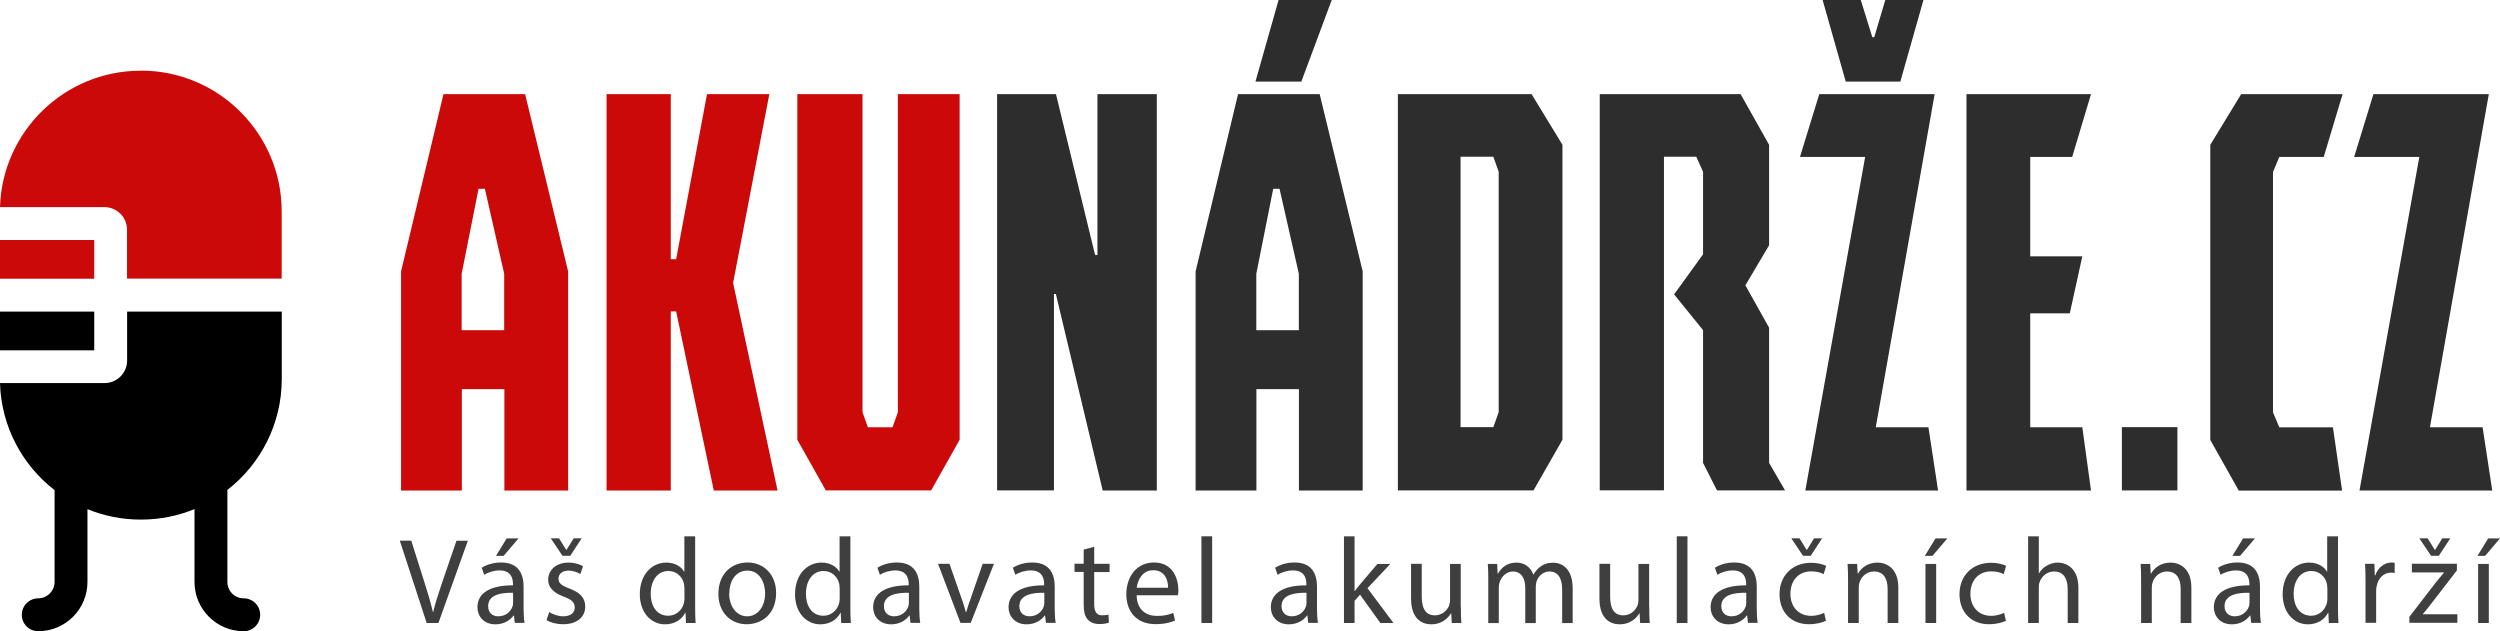 <?xml version="1.0" encoding="UTF-8"?><svg id="Vrstva_2" xmlns="http://www.w3.org/2000/svg" viewBox="0 0 261.56 66.03"><g id="Vrstva_1-2"><path d="M52.76,40.71h-4.44v10.61h-6.36v-22.93l4.44-18.54h8.54l4.5,18.54v22.93h-6.67v-10.61ZM48.31,34.55h4.44v-5.91l-2.02-8.89h-.66l-1.77,8.89v5.91Z" style="fill:#cc0909;"/><path d="M80.49,9.85l-3.79,19.75,4.65,21.72h-6.67l-3.94-18.74h-.56v18.74h-6.72V9.85h6.72v17.27h.56l3.23-17.27h6.52Z" style="fill:#cc0909;"/><path d="M86.4,51.31l-2.98-5.3V9.85h6.82v33.28l.56,1.57h2.58l.56-1.57V9.85h6.46v36.16l-2.98,5.3h-11.01Z" style="fill:#cc0909;"/><path d="M110.28,51.31h-5.96V9.85h6.16l4.09,16.82h.25V9.85h6.21v41.47h-5.66l-4.9-20.56h-.2v20.56Z" style="fill:#2d2d2d;"/><path d="M135.89,40.71h-4.44v10.61h-6.36v-22.93l4.44-18.54h8.54l4.5,18.54v22.93h-6.67v-10.61ZM133.77,0h5.56l-3.18,8.54h-4.8l2.42-8.54ZM131.45,34.55h4.44v-5.91l-2.02-8.89h-.66l-1.77,8.89v5.91Z" style="fill:#2d2d2d;"/><path d="M146.25,51.31V9.85h13.99l3.23,5.3v30.86l-3.03,5.3h-14.19ZM152.81,16.41v28.28h3.43l.56-1.57v-25.15l-.56-1.57h-3.43Z" style="fill:#2d2d2d;"/><path d="M167.36,9.85h14.75l2.98,5.3v10.51l-2.48,4.19,2.48,4.44v14.14l1.67,2.88h-7.12l-1.46-2.88v-13.89l-3.03-3.74,3.03-4.19v-8.64l-.71-1.57h-3.38v34.9h-6.72V9.85Z" style="fill:#2d2d2d;"/><path d="M202.41,9.85l-6.16,34.85h5.51l1.01,6.62h-13.89l6.26-34.9h-6.82l2.02-6.57h12.07ZM190.69,0h3.99l1.21,3.89h.2l1.16-3.89h3.99l-2.42,8.54h-5.71l-2.42-8.54Z" style="fill:#2d2d2d;"/><path d="M216.55,32.78h-4.14v11.92h5.45l.91,6.62h-13.03V9.85h13.03l-1.97,6.57h-4.39v10.4h5.45l-1.31,5.96Z" style="fill:#2d2d2d;"/><path d="M227.81,51.31h-5.81v-6.62h5.81v6.62Z" style="fill:#2d2d2d;"/><path d="M231.25,15.15l3.23-5.3h10.61l-1.97,6.57h-4.65l-.66,1.57v25.15l.66,1.57h5.61l.96,6.62h-10.81l-2.98-5.3V15.15Z" style="fill:#2d2d2d;"/><path d="M260.39,9.85l-6.16,34.85h5.51l1.01,6.62h-13.89l6.26-34.9h-6.82l2.02-6.57h12.07Z" style="fill:#2d2d2d;"/><path d="M44.64,65.18l-2.81-8.61h1.2l1.34,4.24c.37,1.16.69,2.21.92,3.22h.03c.24-1,.6-2.08.98-3.21l1.46-4.25h1.19l-3.08,8.61h-1.23Z" style="fill:#3f3f3f;"/><path d="M53.86,65.18l-.09-.78h-.04c-.35.49-1.01.92-1.89.92-1.25,0-1.89-.88-1.89-1.78,0-1.49,1.33-2.31,3.72-2.3v-.13c0-.51-.14-1.43-1.4-1.43-.57,0-1.18.18-1.61.46l-.26-.74c.51-.33,1.25-.55,2.03-.55,1.89,0,2.35,1.29,2.35,2.53v2.31c0,.54.03,1.06.1,1.48h-1.02ZM53.69,62.02c-1.23-.03-2.62.19-2.62,1.39,0,.73.49,1.07,1.06,1.07.8,0,1.32-.51,1.49-1.03.04-.12.06-.24.06-.36v-1.07ZM54.25,56.33l-1.56,1.83h-.8l1.12-1.83h1.24Z" style="fill:#3f3f3f;"/><path d="M57.45,64.03c.33.22.92.45,1.48.45.82,0,1.2-.41,1.2-.92,0-.54-.32-.83-1.15-1.14-1.11-.4-1.63-1.01-1.63-1.75,0-1,.8-1.81,2.13-1.81.63,0,1.18.18,1.52.38l-.28.82c-.24-.15-.69-.36-1.26-.36-.66,0-1.03.38-1.03.84,0,.51.37.74,1.18,1.05,1.07.41,1.62.95,1.62,1.87,0,1.08-.84,1.85-2.31,1.85-.68,0-1.3-.17-1.74-.42l.28-.86ZM58.85,58.15l-1.23-1.83h.87l.75,1.21h.03l.75-1.21h.84l-1.2,1.83h-.82Z" style="fill:#3f3f3f;"/><path d="M72.73,56.11v7.47c0,.55.01,1.18.05,1.6h-1.01l-.05-1.07h-.03c-.34.69-1.1,1.21-2.11,1.21-1.49,0-2.64-1.26-2.64-3.14-.01-2.06,1.26-3.32,2.77-3.32.94,0,1.58.45,1.86.94h.03v-3.69h1.12ZM71.6,61.51c0-.14-.01-.33-.05-.47-.17-.71-.78-1.3-1.62-1.3-1.16,0-1.85,1.02-1.85,2.39,0,1.25.61,2.29,1.83,2.29.75,0,1.44-.5,1.65-1.34.04-.15.05-.31.05-.49v-1.07Z" style="fill:#3f3f3f;"/><path d="M81.2,62.03c0,2.29-1.58,3.28-3.08,3.28-1.67,0-2.96-1.23-2.96-3.18,0-2.07,1.35-3.28,3.06-3.28s2.98,1.29,2.98,3.18ZM76.29,62.1c0,1.35.78,2.38,1.88,2.38s1.88-1.01,1.88-2.4c0-1.05-.52-2.38-1.85-2.38s-1.9,1.23-1.9,2.4Z" style="fill:#3f3f3f;"/><path d="M88.97,56.11v7.47c0,.55.01,1.18.05,1.6h-1.01l-.05-1.07h-.03c-.34.69-1.1,1.21-2.11,1.21-1.49,0-2.64-1.26-2.64-3.14-.01-2.06,1.26-3.32,2.77-3.32.94,0,1.58.45,1.86.94h.03v-3.69h1.12ZM87.84,61.51c0-.14-.01-.33-.05-.47-.17-.71-.78-1.3-1.62-1.3-1.16,0-1.85,1.02-1.85,2.39,0,1.25.61,2.29,1.83,2.29.75,0,1.44-.5,1.65-1.34.04-.15.05-.31.05-.49v-1.07Z" style="fill:#3f3f3f;"/><path d="M95.26,65.18l-.09-.78h-.04c-.34.49-1.01.92-1.89.92-1.25,0-1.89-.88-1.89-1.78,0-1.49,1.33-2.31,3.72-2.3v-.13c0-.51-.14-1.43-1.4-1.43-.57,0-1.18.18-1.61.46l-.26-.74c.51-.33,1.25-.55,2.03-.55,1.89,0,2.35,1.29,2.35,2.53v2.31c0,.54.03,1.06.1,1.48h-1.02ZM95.1,62.02c-1.23-.03-2.62.19-2.62,1.39,0,.73.49,1.07,1.06,1.07.8,0,1.32-.51,1.49-1.03.04-.12.06-.24.06-.36v-1.07Z" style="fill:#3f3f3f;"/><path d="M99.34,58.99l1.21,3.47c.2.56.37,1.07.5,1.58h.04c.14-.51.32-1.02.52-1.58l1.2-3.47h1.18l-2.43,6.18h-1.07l-2.35-6.18h1.2Z" style="fill:#3f3f3f;"/><path d="M109.43,65.18l-.09-.78h-.04c-.34.49-1.01.92-1.89.92-1.25,0-1.89-.88-1.89-1.78,0-1.49,1.33-2.31,3.72-2.3v-.13c0-.51-.14-1.43-1.4-1.43-.57,0-1.18.18-1.61.46l-.26-.74c.51-.33,1.25-.55,2.03-.55,1.89,0,2.35,1.29,2.35,2.53v2.31c0,.54.03,1.06.1,1.48h-1.02ZM109.27,62.02c-1.23-.03-2.62.19-2.62,1.39,0,.73.49,1.07,1.06,1.07.8,0,1.32-.51,1.49-1.03.04-.12.06-.24.06-.36v-1.07Z" style="fill:#3f3f3f;"/><path d="M114.48,57.22v1.77h1.61v.86h-1.61v3.33c0,.77.22,1.2.84,1.2.29,0,.51-.04.65-.08l.05.84c-.22.09-.56.15-1,.15-.52,0-.95-.17-1.21-.47-.32-.33-.43-.88-.43-1.61v-3.37h-.96v-.86h.96v-1.48l1.1-.29Z" style="fill:#3f3f3f;"/><path d="M118.92,62.29c.03,1.52,1,2.15,2.12,2.15.8,0,1.29-.14,1.71-.32l.19.8c-.4.18-1.07.38-2.06.38-1.9,0-3.04-1.25-3.04-3.12s1.1-3.33,2.9-3.33c2.02,0,2.55,1.77,2.55,2.91,0,.23-.03.41-.04.52h-4.34ZM122.21,61.49c.01-.72-.29-1.83-1.56-1.83-1.14,0-1.63,1.05-1.72,1.83h3.28Z" style="fill:#3f3f3f;"/><path d="M125.7,56.11h1.12v9.07h-1.12v-9.07Z" style="fill:#3f3f3f;"/><path d="M136.87,65.18l-.09-.78h-.04c-.34.49-1.01.92-1.89.92-1.25,0-1.89-.88-1.89-1.78,0-1.49,1.33-2.31,3.72-2.3v-.13c0-.51-.14-1.43-1.4-1.43-.57,0-1.18.18-1.61.46l-.26-.74c.51-.33,1.25-.55,2.03-.55,1.89,0,2.35,1.29,2.35,2.53v2.31c0,.54.03,1.06.1,1.48h-1.02ZM136.7,62.02c-1.23-.03-2.62.19-2.62,1.39,0,.73.49,1.07,1.06,1.07.8,0,1.32-.51,1.49-1.03.04-.12.06-.24.06-.36v-1.07Z" style="fill:#3f3f3f;"/><path d="M141.72,61.83h.03c.15-.22.37-.49.55-.7l1.81-2.13h1.35l-2.39,2.54,2.72,3.64h-1.37l-2.13-2.96-.57.64v2.32h-1.11v-9.07h1.11v5.72Z" style="fill:#3f3f3f;"/><path d="M152.84,63.49c0,.64.01,1.2.05,1.69h-1l-.06-1.01h-.03c-.29.5-.95,1.15-2.04,1.15-.97,0-2.13-.54-2.13-2.71v-3.62h1.12v3.42c0,1.18.36,1.97,1.38,1.97.75,0,1.28-.52,1.48-1.02.06-.17.1-.37.1-.57v-3.79h1.12v4.5Z" style="fill:#3f3f3f;"/><path d="M155.71,60.67c0-.64-.01-1.16-.05-1.67h.98l.05,1h.04c.34-.59.92-1.14,1.94-1.14.84,0,1.48.51,1.75,1.24h.03c.19-.34.43-.61.69-.8.37-.28.78-.43,1.37-.43.82,0,2.03.54,2.03,2.68v3.64h-1.1v-3.5c0-1.19-.43-1.9-1.34-1.9-.64,0-1.14.47-1.33,1.02-.05.15-.09.36-.09.56v3.82h-1.1v-3.7c0-.98-.43-1.7-1.29-1.7-.7,0-1.21.56-1.39,1.12-.06.17-.09.36-.09.55v3.73h-1.1v-4.51Z" style="fill:#3f3f3f;"/><path d="M172.55,63.49c0,.64.01,1.2.05,1.69h-1l-.06-1.01h-.03c-.29.5-.95,1.15-2.04,1.15-.97,0-2.13-.54-2.13-2.71v-3.62h1.12v3.42c0,1.18.36,1.97,1.38,1.97.75,0,1.28-.52,1.48-1.02.06-.17.1-.37.1-.57v-3.79h1.12v4.5Z" style="fill:#3f3f3f;"/><path d="M175.43,56.11h1.12v9.07h-1.12v-9.07Z" style="fill:#3f3f3f;"/><path d="M182.88,65.18l-.09-.78h-.04c-.35.49-1.01.92-1.89.92-1.25,0-1.89-.88-1.89-1.78,0-1.49,1.33-2.31,3.72-2.3v-.13c0-.51-.14-1.43-1.4-1.43-.57,0-1.18.18-1.61.46l-.26-.74c.51-.33,1.25-.55,2.03-.55,1.89,0,2.35,1.29,2.35,2.53v2.31c0,.54.03,1.06.1,1.48h-1.02ZM182.71,62.02c-1.23-.03-2.62.19-2.62,1.39,0,.73.49,1.07,1.06,1.07.8,0,1.32-.51,1.49-1.03.04-.12.06-.24.06-.36v-1.07Z" style="fill:#3f3f3f;"/><path d="M191.03,64.95c-.29.15-.94.36-1.77.36-1.86,0-3.08-1.26-3.08-3.15s1.3-3.28,3.32-3.28c.66,0,1.25.17,1.56.32l-.26.87c-.27-.15-.69-.29-1.3-.29-1.42,0-2.18,1.05-2.18,2.34,0,1.43.92,2.31,2.15,2.31.64,0,1.06-.17,1.38-.31l.19.84ZM188.64,58.15l-1.23-1.83h.86l.75,1.21h.03l.75-1.21h.84l-1.2,1.83h-.8Z" style="fill:#3f3f3f;"/><path d="M193.35,60.67c0-.64-.01-1.16-.05-1.67h1l.06,1.02h.03c.31-.59,1.02-1.16,2.04-1.16.86,0,2.18.51,2.18,2.63v3.69h-1.12v-3.56c0-1-.37-1.83-1.43-1.83-.74,0-1.32.52-1.51,1.15-.05.14-.08.33-.08.52v3.72h-1.12v-4.51Z" style="fill:#3f3f3f;"/><path d="M203.74,56.33l-1.56,1.83h-.8l1.12-1.83h1.24ZM201.45,65.18v-6.18h1.12v6.18h-1.12Z" style="fill:#3f3f3f;"/><path d="M209.86,64.95c-.29.15-.94.36-1.77.36-1.86,0-3.08-1.26-3.08-3.15s1.3-3.28,3.32-3.28c.66,0,1.25.17,1.56.32l-.26.87c-.27-.15-.69-.29-1.3-.29-1.42,0-2.18,1.05-2.18,2.34,0,1.43.92,2.31,2.15,2.31.64,0,1.06-.17,1.38-.31l.19.84Z" style="fill:#3f3f3f;"/><path d="M212.19,56.11h1.12v3.86h.03c.18-.32.46-.6.8-.79.33-.19.73-.32,1.15-.32.83,0,2.16.51,2.16,2.64v3.68h-1.12v-3.55c0-1-.37-1.84-1.43-1.84-.73,0-1.3.51-1.51,1.12-.06.15-.08.32-.08.54v3.73h-1.12v-9.07Z" style="fill:#3f3f3f;"/><path d="M224.01,60.67c0-.64-.01-1.16-.05-1.67h1l.06,1.02h.03c.31-.59,1.02-1.16,2.04-1.16.86,0,2.18.51,2.18,2.63v3.69h-1.12v-3.56c0-1-.37-1.83-1.43-1.83-.74,0-1.32.52-1.51,1.15-.05.14-.08.33-.08.52v3.72h-1.12v-4.51Z" style="fill:#3f3f3f;"/><path d="M235.53,65.18l-.09-.78h-.04c-.35.49-1.01.92-1.89.92-1.25,0-1.89-.88-1.89-1.78,0-1.49,1.33-2.31,3.72-2.3v-.13c0-.51-.14-1.43-1.4-1.43-.57,0-1.18.18-1.61.46l-.26-.74c.51-.33,1.25-.55,2.03-.55,1.89,0,2.35,1.29,2.35,2.53v2.31c0,.54.03,1.06.1,1.48h-1.02ZM235.36,62.02c-1.23-.03-2.62.19-2.62,1.39,0,.73.49,1.07,1.06,1.07.8,0,1.32-.51,1.49-1.03.04-.12.06-.24.06-.36v-1.07ZM235.92,56.33l-1.56,1.83h-.8l1.12-1.83h1.24Z" style="fill:#3f3f3f;"/><path d="M244.61,56.11v7.47c0,.55.01,1.18.05,1.6h-1.01l-.05-1.07h-.03c-.34.69-1.1,1.21-2.11,1.21-1.49,0-2.64-1.26-2.64-3.14-.01-2.06,1.26-3.32,2.77-3.32.94,0,1.58.45,1.86.94h.03v-3.69h1.12ZM243.49,61.51c0-.14-.01-.33-.05-.47-.17-.71-.78-1.3-1.62-1.3-1.16,0-1.85,1.02-1.85,2.39,0,1.25.61,2.29,1.83,2.29.75,0,1.44-.5,1.65-1.34.04-.15.05-.31.05-.49v-1.07Z" style="fill:#3f3f3f;"/><path d="M247.49,60.92c0-.73-.01-1.35-.05-1.93h.98l.04,1.21h.05c.28-.83.96-1.35,1.71-1.35.13,0,.22.01.32.04v1.06c-.12-.03-.23-.04-.38-.04-.79,0-1.35.6-1.51,1.44-.03.15-.05.33-.05.52v3.29h-1.11v-4.25Z" style="fill:#3f3f3f;"/><path d="M252.09,64.52l2.8-3.64c.27-.33.52-.63.8-.96v-.03h-3.35v-.91h4.71v.7s-2.77,3.59-2.77,3.59c-.26.34-.51.65-.79.97v.03h3.61v.89h-5.02v-.65ZM254.35,58.15l-1.23-1.83h.87l.75,1.21h.03l.75-1.21h.84l-1.2,1.83h-.82Z" style="fill:#3f3f3f;"/><path d="M261.56,56.33l-1.56,1.83h-.8l1.12-1.83h1.24ZM259.27,65.18v-6.18h1.12v6.18h-1.12Z" style="fill:#3f3f3f;"/><path d="M0,25.11h9.86v4.05H0v-4.05Z" style="fill:#cc0909;"/><path d="M0,32.6h9.86v4.05H0v-4.05Z"/><path d="M14.77,7.4h-.07C6.74,7.4.24,13.76,0,21.67h10.93c1.3,0,2.36,1.06,2.36,2.36v5.12h16.18v-7.05c0-8.11-6.6-14.71-14.71-14.71Z" style="fill:#cc0909;"/><path d="M13.3,37.72c0,1.3-1.06,2.36-2.36,2.36H0c.13,4.55,2.34,8.59,5.71,11.2v9.6c0,.95-.77,1.72-1.71,1.72s-1.72.77-1.72,1.72.77,1.72,1.72,1.72c2.84,0,5.15-2.31,5.15-5.15v-7.62c1.71.7,3.59,1.09,5.55,1.09h.07c1.98,0,3.86-.39,5.58-1.1v7.63c0,2.84,2.31,5.15,5.15,5.15.95,0,1.72-.77,1.72-1.72s-.77-1.72-1.72-1.72-1.71-.77-1.71-1.72v-9.62c3.46-2.69,5.69-6.9,5.69-11.61v-7.05H13.3v5.12Z"/></g></svg>
